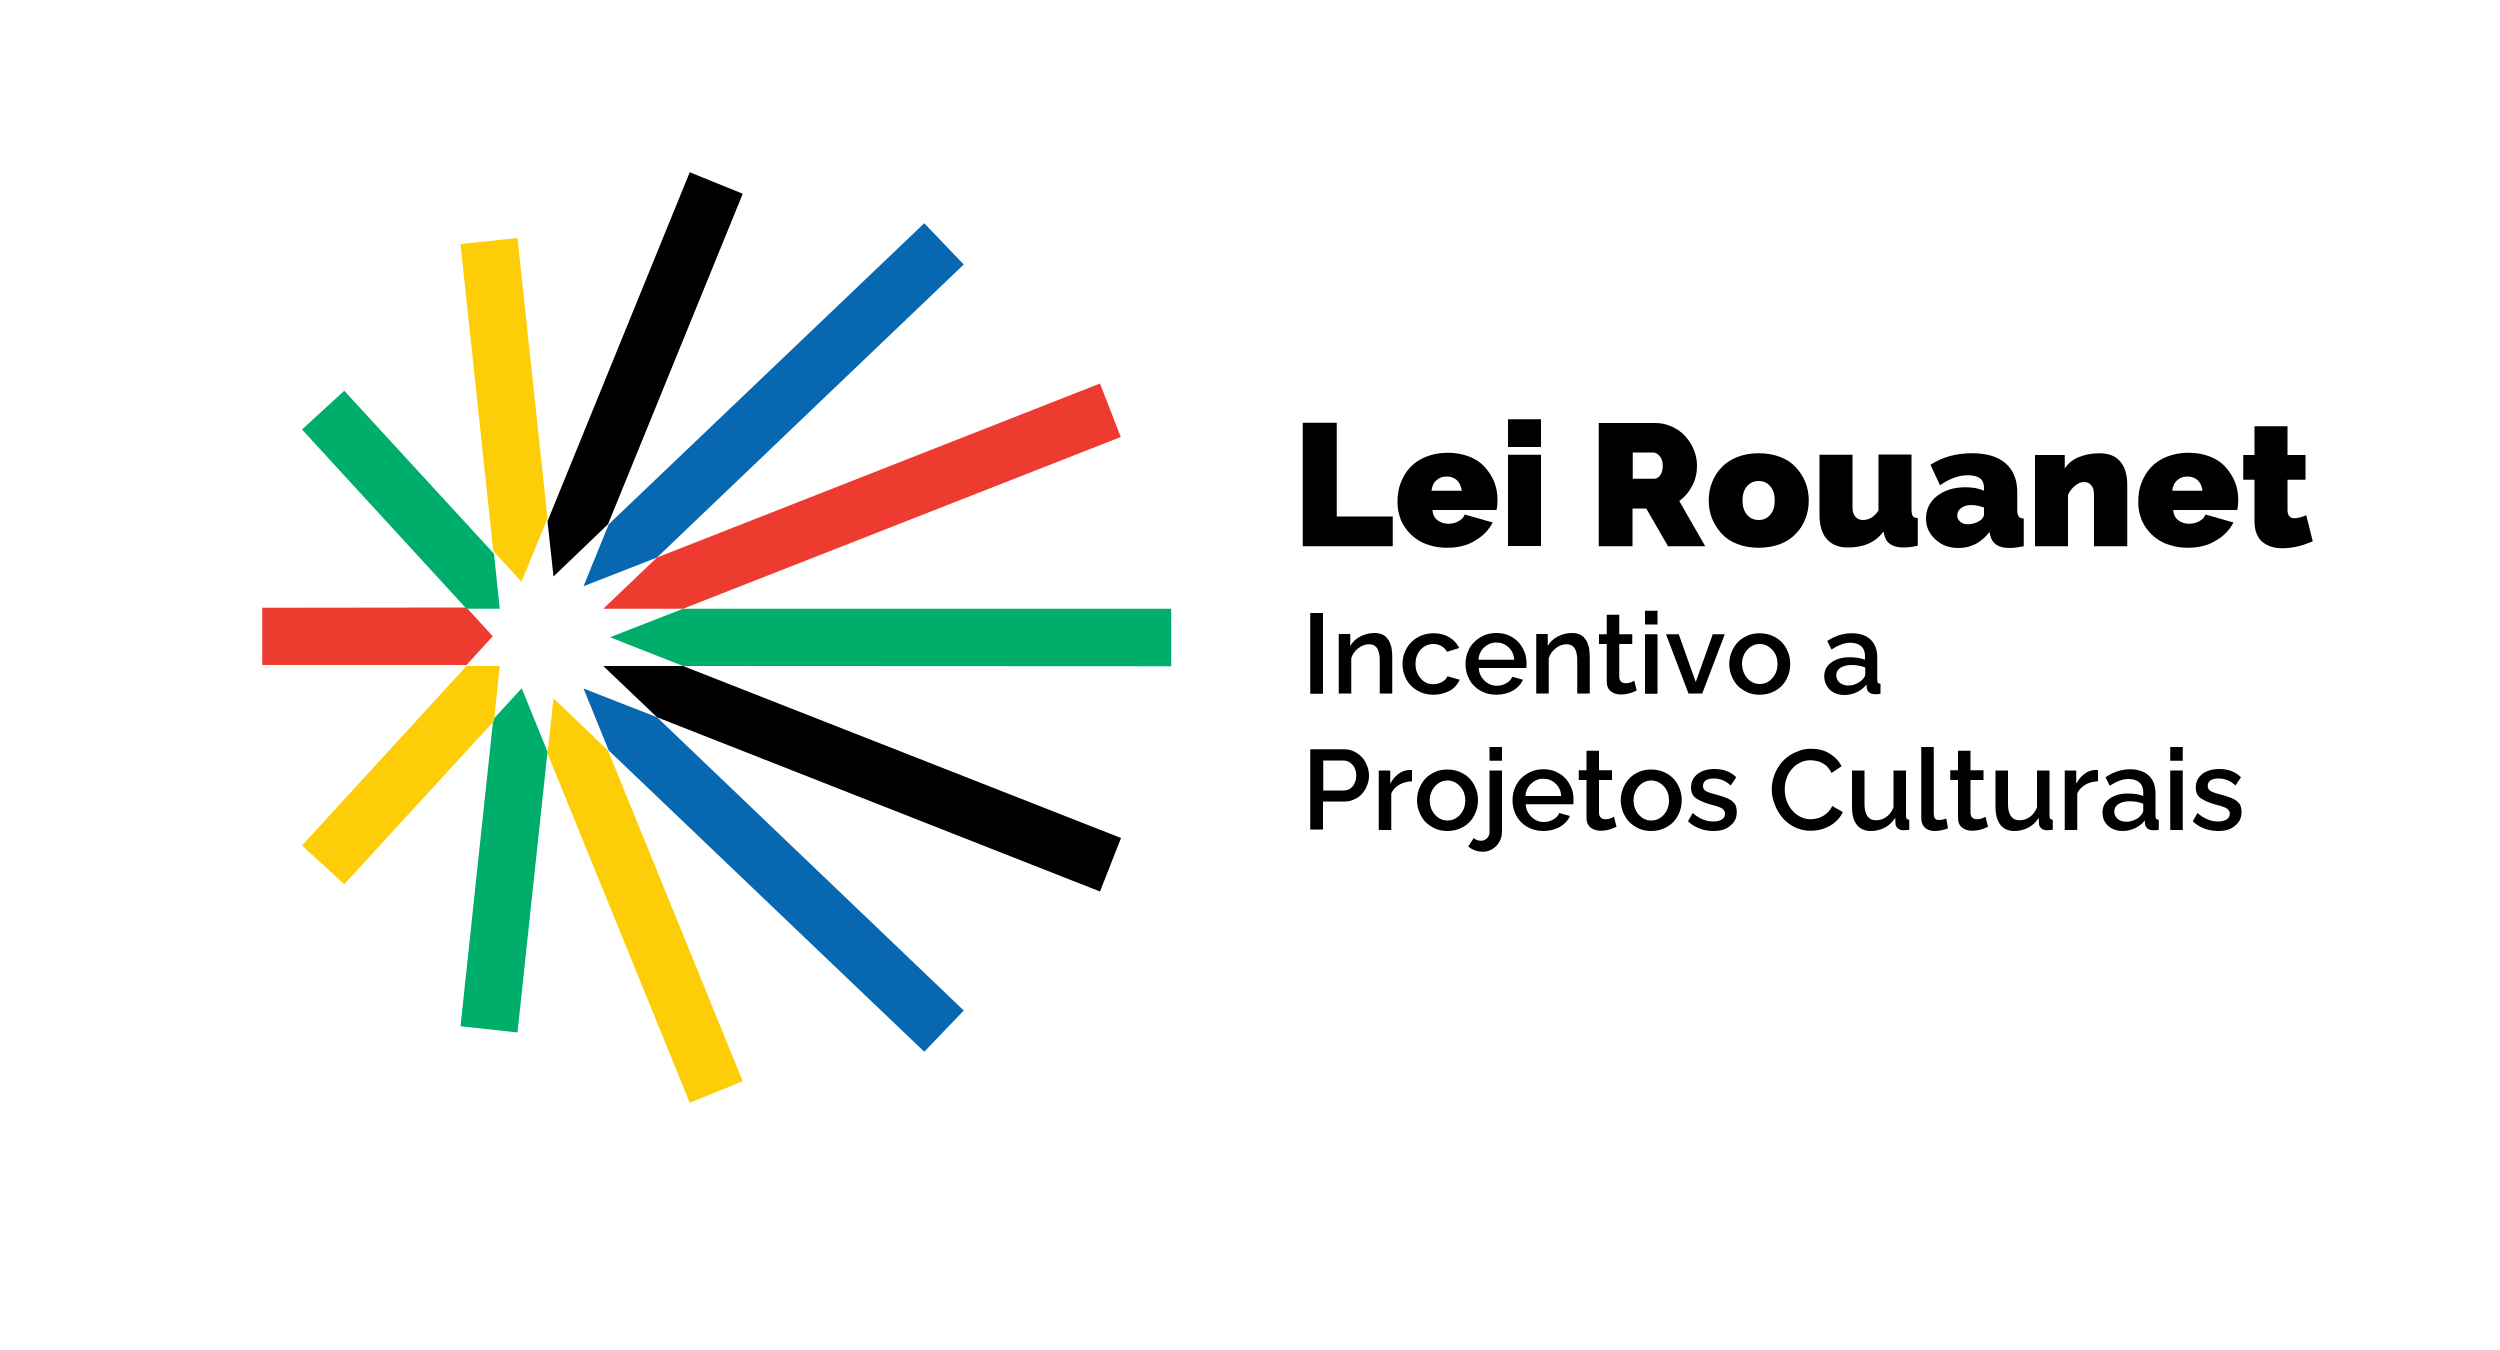 <?xml version="1.0" encoding="utf-8"?>
<!-- Generator: Adobe Illustrator 26.0.3, SVG Export Plug-In . SVG Version: 6.00 Build 0)  -->
<svg version="1.1" id="Layer_1" xmlns="http://www.w3.org/2000/svg" xmlns:xlink="http://www.w3.org/1999/xlink" x="0px" y="0px"
	 viewBox="0 0 100 54" style="enable-background:new 0 0 100 54;" xml:space="preserve">
<style type="text/css">
	.st0{fill:#00AE6B;}
	.st1{fill:#0767B1;}
	.st2{fill:#FDCE07;}
	.st3{fill:#EE3B2F;}
</style>
<polygon class="st0" points="21.26,25.52 21.27,25.49 21.26,25.47 "/>
<polygon class="st0" points="27.32,24.35 24.4,25.49 27.32,26.64 46.85,26.65 46.85,24.35 "/>
<polygon points="27.32,26.64 24.13,26.64 26.28,28.69 44,35.66 44.84,33.52 "/>
<polygon class="st1" points="26.28,28.69 23.34,27.54 24.35,30.02 36.97,42.07 38.55,40.42 "/>
<polygon class="st2" points="24.32,30.02 22.14,27.93 21.9,30.14 27.59,44.11 29.71,43.25 "/>
<polygon class="st0" points="19.73,28.77 18.42,41.05 20.7,41.3 21.9,30.07 20.87,27.53 "/>
<polygon class="st2" points="21.26,25.49 21.27,25.49 21.26,25.48 "/>
<polygon class="st2" points="18.66,26.64 12.08,33.82 13.77,35.37 19.76,28.84 19.99,26.64 "/>
<polygon class="st3" points="18.66,24.3 10.49,24.31 10.49,26.6 18.66,26.6 19.71,25.45 "/>
<polygon class="st0" points="21.26,25.5 21.26,25.5 21.27,25.49 "/>
<polygon class="st0" points="19.76,22.15 13.77,15.63 12.08,17.18 18.66,24.35 19.99,24.35 "/>
<polygon class="st2" points="21.9,20.73 20.7,9.52 18.42,9.76 19.73,22.04 20.86,23.27 "/>
<polygon points="24.32,20.97 29.71,7.75 27.59,6.89 21.9,20.85 22.14,23.06 "/>
<polygon class="st1" points="26.28,22.3 38.55,10.58 36.97,8.93 24.35,20.97 23.34,23.45 "/>
<polygon class="st3" points="44,15.34 26.28,22.3 24.13,24.35 27.32,24.35 44.83,17.48 "/>
<polygon points="52.11,21.85 52.11,16.91 53.47,16.91 53.47,20.66 55.71,20.66 55.71,21.85 "/>
<path d="M57.26,19.63h1.21c-0.02-0.18-0.09-0.32-0.19-0.42c-0.11-0.1-0.25-0.15-0.41-0.15c-0.17,0-0.31,0.05-0.41,0.15
	C57.34,19.31,57.28,19.45,57.26,19.63 M57.89,21.91c-0.25,0-0.49-0.03-0.7-0.1c-0.22-0.06-0.4-0.15-0.56-0.27
	c-0.16-0.11-0.29-0.25-0.4-0.4c-0.11-0.15-0.2-0.32-0.25-0.51c-0.06-0.18-0.08-0.37-0.08-0.57c0-0.27,0.04-0.52,0.13-0.75
	c0.09-0.23,0.21-0.44,0.38-0.62c0.17-0.18,0.38-0.32,0.63-0.42c0.26-0.1,0.54-0.16,0.86-0.16c0.32,0,0.6,0.05,0.86,0.15
	c0.26,0.1,0.47,0.24,0.63,0.42c0.16,0.18,0.29,0.38,0.38,0.6c0.09,0.23,0.13,0.47,0.13,0.72c0,0.13-0.01,0.27-0.04,0.4h-2.56
	c0.01,0.18,0.08,0.32,0.2,0.41c0.12,0.09,0.27,0.14,0.43,0.14c0.15,0,0.28-0.03,0.41-0.1c0.13-0.07,0.21-0.16,0.25-0.27l1.12,0.32
	c-0.16,0.3-0.39,0.54-0.7,0.72C58.69,21.82,58.32,21.91,57.89,21.91"/>
<path d="M60.32,18.19h1.32v3.65h-1.32V18.19z M60.32,16.77h1.32v1.11h-1.32V16.77z"/>
<path d="M65.31,19.15h0.86c0.09,0,0.17-0.05,0.24-0.14c0.07-0.1,0.1-0.22,0.1-0.38c0-0.16-0.04-0.29-0.12-0.38
	c-0.08-0.1-0.17-0.15-0.26-0.15h-0.82V19.15z M63.95,21.85v-4.93h2.27c0.23,0,0.45,0.05,0.67,0.15c0.21,0.1,0.39,0.23,0.53,0.39
	c0.14,0.16,0.26,0.34,0.34,0.55c0.08,0.2,0.12,0.41,0.12,0.62c0,0.29-0.06,0.55-0.19,0.8c-0.13,0.25-0.3,0.45-0.52,0.61l1.04,1.81
	h-1.49l-0.87-1.51h-0.55v1.51H63.95z"/>
<path d="M69.88,20.59c0.12,0.14,0.28,0.21,0.47,0.21c0.19,0,0.34-0.07,0.46-0.21c0.12-0.14,0.18-0.33,0.18-0.57
	c0-0.24-0.06-0.43-0.18-0.57c-0.12-0.14-0.27-0.21-0.46-0.21c-0.19,0-0.35,0.07-0.47,0.21c-0.12,0.14-0.18,0.33-0.18,0.57
	C69.7,20.26,69.76,20.45,69.88,20.59 M68.35,20.02c0-0.25,0.04-0.5,0.13-0.72c0.09-0.23,0.21-0.43,0.38-0.6
	c0.16-0.18,0.37-0.31,0.63-0.42c0.26-0.1,0.54-0.15,0.86-0.15c0.32,0,0.6,0.05,0.86,0.15c0.26,0.1,0.47,0.24,0.63,0.42
	c0.16,0.17,0.29,0.38,0.38,0.6c0.09,0.23,0.13,0.47,0.13,0.72c0,0.25-0.04,0.49-0.13,0.72c-0.09,0.23-0.21,0.43-0.38,0.6
	c-0.16,0.18-0.37,0.32-0.63,0.42c-0.26,0.1-0.55,0.15-0.86,0.15c-0.32,0-0.6-0.05-0.86-0.15c-0.26-0.1-0.47-0.24-0.63-0.42
	c-0.16-0.18-0.29-0.38-0.38-0.6C68.39,20.51,68.35,20.27,68.35,20.02"/>
<path d="M72.78,20.59v-2.4h1.32v2.1c0,0.16,0.03,0.28,0.11,0.37c0.07,0.09,0.17,0.14,0.3,0.14c0.25,0,0.46-0.12,0.63-0.38v-2.24
	h1.32v2.2c0,0.12,0.02,0.21,0.05,0.26c0.04,0.05,0.1,0.08,0.2,0.08v1.11c-0.23,0.05-0.41,0.07-0.56,0.07
	c-0.45,0-0.71-0.17-0.78-0.51l-0.03-0.13c-0.32,0.43-0.79,0.64-1.42,0.64c-0.37,0-0.65-0.11-0.85-0.34
	C72.88,21.35,72.78,21.02,72.78,20.59"/>
<path d="M79.19,20.83c0.11-0.07,0.17-0.16,0.17-0.26V20.3c-0.18-0.06-0.35-0.1-0.51-0.1c-0.16,0-0.29,0.04-0.4,0.12
	c-0.11,0.08-0.16,0.18-0.16,0.3c0,0.1,0.04,0.18,0.12,0.25c0.08,0.07,0.18,0.1,0.31,0.1C78.89,20.97,79.05,20.92,79.19,20.83
	 M77.04,20.74c0-0.37,0.15-0.67,0.44-0.9c0.3-0.23,0.67-0.35,1.14-0.35c0.3,0,0.55,0.05,0.74,0.14v-0.11c0-0.17-0.05-0.3-0.15-0.38
	c-0.1-0.08-0.26-0.13-0.48-0.13c-0.2,0-0.38,0.03-0.56,0.1c-0.18,0.06-0.37,0.16-0.57,0.3l-0.38-0.82c0.48-0.31,1.03-0.46,1.65-0.46
	c0.59,0,1.04,0.13,1.35,0.4c0.31,0.27,0.47,0.65,0.47,1.16v0.71c0,0.12,0.02,0.21,0.06,0.26c0.04,0.05,0.1,0.08,0.2,0.08v1.11
	c-0.2,0.04-0.39,0.07-0.56,0.07c-0.45,0-0.71-0.17-0.78-0.51l-0.03-0.13c-0.33,0.43-0.75,0.64-1.24,0.64
	c-0.37,0-0.67-0.11-0.91-0.33C77.17,21.36,77.04,21.08,77.04,20.74"/>
<path d="M85.08,21.85h-1.32v-2.06c0-0.17-0.04-0.3-0.11-0.38c-0.08-0.09-0.17-0.13-0.29-0.13c-0.12,0-0.24,0.05-0.36,0.15
	c-0.12,0.1-0.22,0.22-0.28,0.37v2.05H81.4v-3.65h1.19v0.54c0.13-0.2,0.31-0.35,0.55-0.45c0.24-0.1,0.51-0.16,0.83-0.16
	c0.16,0,0.3,0.02,0.43,0.06c0.12,0.04,0.23,0.1,0.31,0.17c0.08,0.07,0.14,0.15,0.2,0.24c0.05,0.08,0.09,0.18,0.12,0.29
	c0.03,0.11,0.04,0.2,0.05,0.29c0.01,0.09,0.01,0.18,0.01,0.27V21.85z"/>
<path d="M86.89,19.63h1.21c-0.02-0.18-0.09-0.32-0.19-0.42c-0.11-0.1-0.25-0.15-0.41-0.15c-0.17,0-0.31,0.05-0.41,0.15
	C86.97,19.31,86.91,19.45,86.89,19.63 M87.52,21.91c-0.25,0-0.49-0.03-0.7-0.1c-0.22-0.06-0.4-0.15-0.56-0.27
	c-0.16-0.11-0.29-0.25-0.4-0.4c-0.11-0.15-0.2-0.32-0.25-0.51c-0.06-0.18-0.08-0.37-0.08-0.57c0-0.27,0.04-0.52,0.13-0.75
	c0.09-0.23,0.21-0.44,0.38-0.62c0.17-0.18,0.38-0.32,0.63-0.42c0.26-0.1,0.54-0.16,0.86-0.16c0.32,0,0.6,0.05,0.86,0.15
	c0.26,0.1,0.47,0.24,0.63,0.42c0.16,0.18,0.29,0.38,0.38,0.6c0.09,0.23,0.13,0.47,0.13,0.72c0,0.13-0.01,0.27-0.04,0.4h-2.56
	c0.01,0.18,0.08,0.32,0.2,0.41c0.12,0.09,0.27,0.14,0.43,0.14c0.15,0,0.28-0.03,0.41-0.1c0.13-0.07,0.21-0.16,0.25-0.27l1.12,0.32
	c-0.16,0.3-0.39,0.54-0.7,0.72C88.32,21.82,87.95,21.91,87.52,21.91"/>
<path d="M92.51,21.65c-0.43,0.19-0.83,0.28-1.22,0.28c-0.16,0-0.3-0.02-0.43-0.06c-0.13-0.04-0.24-0.1-0.35-0.18
	c-0.1-0.08-0.18-0.19-0.24-0.33c-0.06-0.14-0.09-0.31-0.09-0.5v-1.67h-0.45v-0.99h0.45v-1.15h1.32v1.15h0.72v0.99h-0.72v1.21
	c0,0.22,0.1,0.33,0.28,0.33c0.12,0,0.28-0.04,0.47-0.12L92.51,21.65z"/>
<rect x="52.41" y="24.52" width="0.51" height="3.23"/>
<path d="M55.69,27.74h-0.5v-1.33c0-0.22-0.04-0.38-0.11-0.49c-0.07-0.1-0.18-0.15-0.32-0.15c-0.14,0-0.29,0.05-0.43,0.16
	c-0.14,0.11-0.23,0.24-0.28,0.4v1.41h-0.5v-2.38h0.46v0.48c0.09-0.16,0.22-0.29,0.4-0.38c0.17-0.09,0.36-0.14,0.57-0.14
	c0.11,0,0.21,0.02,0.29,0.05c0.08,0.03,0.15,0.08,0.2,0.14c0.05,0.06,0.1,0.13,0.13,0.21c0.03,0.08,0.06,0.17,0.07,0.26
	c0.01,0.09,0.02,0.19,0.02,0.3V27.74z"/>
<path d="M57.33,27.79c-0.24,0-0.46-0.06-0.64-0.17c-0.19-0.11-0.34-0.26-0.44-0.45c-0.1-0.19-0.15-0.39-0.15-0.61
	c0-0.17,0.03-0.33,0.09-0.47c0.06-0.15,0.14-0.28,0.25-0.39c0.1-0.11,0.24-0.2,0.39-0.27c0.15-0.06,0.32-0.1,0.51-0.1
	c0.24,0,0.45,0.05,0.63,0.16c0.18,0.11,0.31,0.25,0.4,0.43l-0.49,0.15c-0.06-0.1-0.13-0.18-0.23-0.23c-0.1-0.06-0.21-0.08-0.32-0.08
	c-0.2,0-0.37,0.08-0.51,0.23c-0.13,0.15-0.2,0.34-0.2,0.57c0,0.23,0.07,0.42,0.21,0.58c0.14,0.16,0.31,0.23,0.5,0.23
	c0.12,0,0.24-0.03,0.35-0.09c0.11-0.06,0.18-0.14,0.22-0.23l0.49,0.14c-0.08,0.18-0.21,0.33-0.4,0.44
	C57.79,27.73,57.58,27.79,57.33,27.79"/>
<path d="M59.14,26.39h1.43c-0.02-0.21-0.09-0.37-0.23-0.5c-0.14-0.13-0.3-0.19-0.49-0.19c-0.19,0-0.35,0.07-0.49,0.2
	C59.23,26.02,59.15,26.19,59.14,26.39 M59.85,27.79c-0.24,0-0.46-0.06-0.65-0.17c-0.19-0.11-0.33-0.26-0.43-0.45
	c-0.1-0.18-0.15-0.39-0.15-0.61c0-0.17,0.03-0.33,0.09-0.48c0.06-0.15,0.14-0.28,0.25-0.39c0.11-0.11,0.24-0.2,0.39-0.27
	c0.16-0.07,0.33-0.1,0.51-0.1c0.18,0,0.35,0.03,0.5,0.1c0.15,0.07,0.28,0.16,0.38,0.27c0.1,0.11,0.18,0.24,0.24,0.39
	s0.08,0.3,0.08,0.46c0,0.04,0,0.1-0.01,0.18h-1.9c0.01,0.21,0.09,0.37,0.23,0.51c0.14,0.13,0.3,0.2,0.49,0.2
	c0.14,0,0.26-0.03,0.38-0.1c0.12-0.07,0.2-0.15,0.24-0.26l0.43,0.12c-0.08,0.18-0.22,0.33-0.41,0.44
	C60.32,27.73,60.1,27.79,59.85,27.79"/>
<path d="M63.59,27.74h-0.5v-1.33c0-0.22-0.04-0.38-0.11-0.49c-0.07-0.1-0.18-0.15-0.32-0.15c-0.14,0-0.29,0.05-0.43,0.16
	c-0.14,0.11-0.23,0.24-0.28,0.4v1.41h-0.5v-2.38h0.46v0.48c0.09-0.16,0.22-0.29,0.4-0.38c0.17-0.09,0.36-0.14,0.57-0.14
	c0.11,0,0.21,0.02,0.29,0.05c0.08,0.03,0.15,0.08,0.2,0.14c0.05,0.06,0.1,0.13,0.13,0.21c0.03,0.08,0.06,0.17,0.07,0.26
	c0.01,0.09,0.02,0.19,0.02,0.3V27.74z"/>
<path d="M65.47,27.62c-0.22,0.11-0.43,0.16-0.62,0.16c-0.17,0-0.31-0.04-0.42-0.13c-0.11-0.09-0.16-0.22-0.16-0.4v-1.49h-0.31v-0.39
	h0.31v-0.78h0.5v0.78h0.52v0.39h-0.52v1.33c0.01,0.08,0.03,0.14,0.08,0.18c0.04,0.04,0.1,0.06,0.18,0.06c0.11,0,0.22-0.03,0.34-0.1
	L65.47,27.62z"/>
<path d="M65.8,25.37h0.5v2.38h-0.5V25.37z M65.8,24.43h0.5v0.55h-0.5V24.43z"/>
<polygon points="67.54,27.74 66.64,25.37 67.15,25.37 67.83,27.28 68.51,25.37 68.99,25.37 68.09,27.74 "/>
<path d="M69.89,27.13c0.14,0.15,0.3,0.23,0.5,0.23c0.2,0,0.37-0.08,0.5-0.23c0.14-0.15,0.21-0.35,0.21-0.57
	c0-0.23-0.07-0.42-0.21-0.57c-0.14-0.15-0.31-0.23-0.5-0.23c-0.2,0-0.36,0.08-0.5,0.23c-0.14,0.16-0.21,0.35-0.21,0.57
	C69.69,26.79,69.76,26.98,69.89,27.13 M69.26,27.03c-0.06-0.15-0.09-0.31-0.09-0.47c0-0.16,0.03-0.32,0.09-0.47
	c0.06-0.15,0.14-0.28,0.24-0.39c0.1-0.11,0.23-0.2,0.39-0.27c0.15-0.07,0.32-0.1,0.5-0.1c0.24,0,0.45,0.06,0.64,0.17
	c0.19,0.11,0.33,0.26,0.43,0.45c0.1,0.19,0.15,0.39,0.15,0.61c0,0.22-0.05,0.42-0.15,0.61c-0.1,0.19-0.24,0.34-0.43,0.45
	c-0.19,0.11-0.4,0.17-0.64,0.17c-0.18,0-0.35-0.03-0.5-0.1c-0.15-0.07-0.28-0.16-0.39-0.27C69.4,27.31,69.32,27.18,69.26,27.03"/>
<path d="M74.49,27.19c0.08-0.08,0.12-0.15,0.12-0.22V26.7c-0.18-0.07-0.36-0.1-0.55-0.1c-0.18,0-0.33,0.04-0.44,0.11
	c-0.11,0.07-0.17,0.17-0.17,0.3c0,0.11,0.04,0.21,0.13,0.29c0.09,0.08,0.21,0.12,0.36,0.12c0.1,0,0.21-0.02,0.31-0.07
	C74.34,27.31,74.42,27.26,74.49,27.19 M72.97,27.05c0-0.23,0.09-0.41,0.28-0.55c0.19-0.14,0.43-0.21,0.73-0.21
	c0.24,0,0.45,0.03,0.62,0.1v-0.15c0-0.17-0.05-0.3-0.15-0.39c-0.1-0.09-0.25-0.14-0.43-0.14c-0.13,0-0.25,0.02-0.37,0.07
	c-0.12,0.04-0.25,0.11-0.39,0.2l-0.17-0.34c0.31-0.21,0.64-0.31,0.98-0.31c0.32,0,0.57,0.08,0.75,0.25
	c0.18,0.17,0.27,0.41,0.27,0.72v0.89c0,0.06,0.01,0.1,0.03,0.12c0.02,0.03,0.05,0.04,0.1,0.04v0.4c-0.08,0.02-0.15,0.02-0.21,0.02
	c-0.1,0-0.18-0.02-0.24-0.07c-0.06-0.05-0.09-0.11-0.1-0.18l-0.01-0.14c-0.1,0.13-0.23,0.23-0.39,0.31
	c-0.16,0.07-0.32,0.11-0.49,0.11c-0.24,0-0.43-0.07-0.59-0.21C73.05,27.44,72.97,27.26,72.97,27.05"/>
<path d="M52.92,31.62h0.84c0.14,0,0.26-0.06,0.35-0.17c0.09-0.11,0.14-0.26,0.14-0.43c0-0.17-0.05-0.32-0.15-0.43
	c-0.1-0.11-0.22-0.17-0.36-0.17h-0.81V31.62z M52.41,33.19v-3.22h1.35c0.19,0,0.36,0.05,0.51,0.15c0.16,0.1,0.28,0.23,0.36,0.39
	s0.13,0.33,0.13,0.5c0,0.14-0.02,0.27-0.07,0.39c-0.05,0.13-0.11,0.24-0.2,0.34c-0.08,0.1-0.19,0.18-0.31,0.23
	c-0.12,0.06-0.25,0.09-0.39,0.09h-0.87v1.12H52.41z"/>
<path d="M56.49,31.25c-0.2,0.01-0.37,0.05-0.52,0.14c-0.15,0.09-0.26,0.2-0.32,0.36v1.45h-0.5v-2.38h0.46v0.53
	c0.08-0.16,0.19-0.29,0.32-0.39c0.13-0.1,0.27-0.15,0.42-0.16c0.06,0,0.11,0,0.13,0V31.25z"/>
<path d="M57.4,32.59c0.14,0.15,0.3,0.23,0.5,0.23c0.2,0,0.36-0.08,0.5-0.23s0.21-0.35,0.21-0.57c0-0.23-0.07-0.42-0.21-0.57
	c-0.14-0.15-0.31-0.23-0.5-0.23c-0.2,0-0.36,0.08-0.5,0.23c-0.14,0.16-0.21,0.35-0.21,0.57C57.19,32.24,57.26,32.43,57.4,32.59
	 M56.77,32.48c-0.06-0.15-0.09-0.31-0.09-0.47c0-0.16,0.03-0.32,0.09-0.47c0.06-0.15,0.14-0.28,0.24-0.39
	c0.1-0.11,0.23-0.2,0.39-0.27c0.15-0.07,0.32-0.1,0.5-0.1c0.24,0,0.45,0.06,0.64,0.17c0.19,0.11,0.33,0.26,0.43,0.45
	c0.1,0.19,0.15,0.39,0.15,0.61c0,0.22-0.05,0.42-0.15,0.61c-0.1,0.19-0.24,0.34-0.43,0.45c-0.19,0.11-0.4,0.17-0.64,0.17
	c-0.18,0-0.35-0.03-0.5-0.1c-0.15-0.07-0.28-0.16-0.39-0.27C56.91,32.76,56.83,32.63,56.77,32.48"/>
<path d="M59.58,29.88h0.5v0.55h-0.5V29.88z M58.73,33.86l0.22-0.34c0.07,0.07,0.17,0.11,0.29,0.11c0.09,0,0.17-0.03,0.24-0.1
	c0.07-0.07,0.1-0.15,0.1-0.25v-2.46h0.5v2.43c0,0.24-0.08,0.43-0.23,0.59c-0.15,0.15-0.33,0.23-0.55,0.23
	C59.07,34.06,58.88,33.99,58.73,33.86"/>
<path d="M61.02,31.84h1.43c-0.02-0.21-0.09-0.37-0.23-0.5c-0.14-0.13-0.3-0.19-0.49-0.19c-0.19,0-0.35,0.07-0.49,0.2
	C61.11,31.47,61.03,31.64,61.02,31.84 M61.73,33.24c-0.24,0-0.46-0.06-0.65-0.17c-0.19-0.11-0.33-0.26-0.43-0.45
	c-0.1-0.18-0.15-0.39-0.15-0.61c0-0.17,0.03-0.33,0.09-0.48c0.06-0.15,0.14-0.28,0.25-0.39c0.11-0.11,0.24-0.2,0.39-0.27
	c0.16-0.07,0.33-0.1,0.51-0.1c0.18,0,0.35,0.03,0.5,0.1c0.15,0.07,0.28,0.16,0.38,0.27c0.1,0.11,0.18,0.24,0.24,0.39
	s0.08,0.3,0.08,0.46c0,0.04,0,0.1-0.01,0.18h-1.9c0.01,0.21,0.09,0.37,0.23,0.51c0.14,0.13,0.3,0.2,0.49,0.2
	c0.14,0,0.26-0.03,0.38-0.1c0.12-0.07,0.2-0.15,0.24-0.26l0.43,0.12c-0.08,0.18-0.22,0.33-0.41,0.44
	C62.2,33.18,61.98,33.24,61.73,33.24"/>
<path d="M64.66,33.07c-0.22,0.11-0.43,0.16-0.62,0.16c-0.17,0-0.31-0.04-0.42-0.13c-0.11-0.09-0.16-0.22-0.16-0.4V31.2h-0.31v-0.39
	h0.31v-0.78h0.5v0.78h0.52v0.39h-0.52v1.33c0.01,0.08,0.03,0.14,0.08,0.18c0.04,0.04,0.1,0.06,0.18,0.06c0.11,0,0.22-0.03,0.34-0.1
	L64.66,33.07z"/>
<path d="M65.55,32.59c0.14,0.15,0.3,0.23,0.5,0.23c0.2,0,0.37-0.08,0.5-0.23c0.14-0.15,0.21-0.35,0.21-0.57
	c0-0.23-0.07-0.42-0.21-0.57c-0.14-0.15-0.31-0.23-0.5-0.23c-0.2,0-0.36,0.08-0.5,0.23c-0.14,0.16-0.21,0.35-0.21,0.57
	C65.35,32.24,65.41,32.43,65.55,32.59 M64.92,32.48c-0.06-0.15-0.09-0.31-0.09-0.47c0-0.16,0.03-0.32,0.09-0.47
	c0.06-0.15,0.14-0.28,0.24-0.39c0.1-0.11,0.23-0.2,0.39-0.27c0.15-0.07,0.32-0.1,0.5-0.1c0.24,0,0.45,0.06,0.64,0.17
	c0.19,0.11,0.33,0.26,0.43,0.45c0.1,0.19,0.15,0.39,0.15,0.61c0,0.22-0.05,0.42-0.15,0.61c-0.1,0.19-0.24,0.34-0.43,0.45
	c-0.19,0.11-0.4,0.17-0.64,0.17c-0.18,0-0.35-0.03-0.5-0.1c-0.15-0.07-0.28-0.16-0.39-0.27C65.06,32.76,64.98,32.63,64.92,32.48"/>
<path d="M68.55,33.24c-0.2,0-0.39-0.03-0.57-0.1c-0.18-0.07-0.33-0.16-0.46-0.29l0.19-0.33c0.26,0.23,0.54,0.34,0.82,0.34
	c0.14,0,0.26-0.03,0.34-0.08c0.09-0.05,0.13-0.13,0.13-0.23c0-0.02,0-0.05-0.01-0.07c0-0.02-0.01-0.04-0.03-0.06
	c-0.01-0.02-0.02-0.03-0.04-0.05c-0.01-0.01-0.03-0.02-0.05-0.04c-0.02-0.01-0.05-0.02-0.06-0.03c-0.02-0.01-0.05-0.02-0.08-0.03
	c-0.04-0.01-0.07-0.02-0.09-0.03c-0.02-0.01-0.06-0.02-0.11-0.03c-0.05-0.01-0.08-0.02-0.11-0.03c-0.14-0.04-0.25-0.08-0.34-0.12
	c-0.09-0.04-0.16-0.08-0.24-0.13c-0.07-0.05-0.12-0.11-0.15-0.18c-0.03-0.07-0.05-0.15-0.05-0.25c0-0.23,0.09-0.4,0.26-0.54
	c0.17-0.13,0.4-0.2,0.68-0.2c0.36,0,0.65,0.11,0.87,0.33l-0.22,0.33c-0.2-0.19-0.43-0.28-0.68-0.28c-0.12,0-0.23,0.02-0.31,0.07
	c-0.08,0.05-0.12,0.12-0.12,0.23c0,0.04,0.01,0.07,0.02,0.1c0.01,0.03,0.03,0.05,0.05,0.07c0.02,0.02,0.06,0.04,0.1,0.06
	c0.05,0.02,0.09,0.04,0.13,0.05c0.04,0.01,0.1,0.03,0.18,0.05c0.07,0.02,0.13,0.04,0.17,0.05c0.05,0.01,0.1,0.03,0.16,0.05
	c0.06,0.02,0.1,0.04,0.14,0.05c0.04,0.02,0.08,0.04,0.12,0.06c0.04,0.02,0.08,0.05,0.1,0.07c0.03,0.02,0.05,0.05,0.08,0.08
	c0.03,0.03,0.05,0.06,0.06,0.1c0.01,0.03,0.02,0.07,0.03,0.11c0.01,0.04,0.01,0.09,0.01,0.14c0,0.23-0.08,0.41-0.25,0.54
	C69.06,33.17,68.83,33.24,68.55,33.24"/>
<path d="M72.44,29.95c0.28,0,0.53,0.06,0.74,0.19c0.21,0.13,0.38,0.3,0.48,0.51l-0.4,0.27c-0.04-0.09-0.1-0.17-0.16-0.24
	c-0.06-0.07-0.14-0.12-0.21-0.16c-0.08-0.04-0.15-0.07-0.23-0.08c-0.08-0.02-0.16-0.03-0.24-0.03c-0.13,0-0.25,0.02-0.36,0.07
	c-0.11,0.05-0.21,0.11-0.29,0.18c-0.08,0.08-0.15,0.16-0.21,0.26c-0.06,0.1-0.1,0.21-0.13,0.32c-0.03,0.11-0.04,0.22-0.04,0.34
	c0,0.21,0.04,0.4,0.13,0.58c0.09,0.18,0.21,0.33,0.37,0.44c0.16,0.11,0.34,0.17,0.53,0.17c0.11,0,0.22-0.02,0.33-0.05
	c0.1-0.04,0.21-0.09,0.31-0.18c0.1-0.08,0.17-0.18,0.23-0.3l0.42,0.24c-0.06,0.15-0.17,0.29-0.31,0.41c-0.14,0.12-0.3,0.2-0.47,0.26
	c-0.17,0.06-0.34,0.08-0.52,0.08c-0.22,0-0.43-0.05-0.62-0.14c-0.19-0.1-0.36-0.22-0.49-0.38c-0.13-0.16-0.24-0.33-0.31-0.53
	c-0.08-0.2-0.12-0.4-0.12-0.6c0-0.16,0.02-0.31,0.07-0.47c0.04-0.15,0.11-0.3,0.2-0.44c0.09-0.14,0.19-0.26,0.32-0.36
	c0.12-0.1,0.27-0.19,0.44-0.25C72.07,29.98,72.24,29.95,72.44,29.95"/>
<path d="M74.08,32.27v-1.45h0.5v1.35c0,0.21,0.04,0.37,0.12,0.48c0.08,0.11,0.19,0.16,0.34,0.16c0.15,0,0.28-0.04,0.41-0.13
	c0.13-0.09,0.22-0.22,0.29-0.38v-1.48h0.5v1.81c0,0.06,0.01,0.1,0.03,0.12c0.02,0.02,0.06,0.04,0.1,0.04v0.4
	c-0.09,0.01-0.16,0.02-0.22,0.02c-0.09,0-0.17-0.02-0.23-0.07c-0.06-0.05-0.1-0.11-0.1-0.19l-0.01-0.24
	c-0.11,0.17-0.24,0.3-0.41,0.39c-0.17,0.09-0.36,0.14-0.56,0.14c-0.25,0-0.43-0.08-0.56-0.24C74.14,32.83,74.08,32.59,74.08,32.27"
	/>
<path d="M76.85,29.88h0.5v2.63c0,0.11,0.02,0.19,0.05,0.23c0.03,0.04,0.08,0.06,0.14,0.06c0.11,0,0.22-0.02,0.31-0.06l0.07,0.39
	c-0.07,0.03-0.16,0.06-0.26,0.08c-0.1,0.02-0.19,0.03-0.27,0.03c-0.17,0-0.31-0.05-0.4-0.14c-0.1-0.1-0.14-0.23-0.14-0.4V29.88z"/>
<path d="M79.52,33.07c-0.22,0.11-0.43,0.16-0.62,0.16c-0.17,0-0.31-0.04-0.42-0.13c-0.11-0.09-0.16-0.22-0.16-0.4V31.2h-0.31v-0.39
	h0.31v-0.78h0.5v0.78h0.52v0.39h-0.52v1.33c0.01,0.08,0.03,0.14,0.08,0.18c0.04,0.04,0.1,0.06,0.18,0.06c0.11,0,0.22-0.03,0.34-0.1
	L79.52,33.07z"/>
<path d="M79.82,32.27v-1.45h0.5v1.35c0,0.21,0.04,0.37,0.12,0.48c0.08,0.11,0.19,0.16,0.34,0.16c0.15,0,0.28-0.04,0.41-0.13
	c0.13-0.09,0.22-0.22,0.29-0.38v-1.48h0.5v1.81c0,0.06,0.01,0.1,0.03,0.12c0.02,0.02,0.06,0.04,0.1,0.04v0.4
	c-0.09,0.01-0.16,0.02-0.22,0.02c-0.09,0-0.17-0.02-0.23-0.07c-0.06-0.05-0.1-0.11-0.1-0.19l-0.01-0.24
	c-0.11,0.17-0.24,0.3-0.41,0.39c-0.17,0.09-0.36,0.14-0.56,0.14c-0.25,0-0.43-0.08-0.56-0.24C79.89,32.83,79.82,32.59,79.82,32.27"
	/>
<path d="M83.93,31.25c-0.2,0.01-0.37,0.05-0.52,0.14c-0.15,0.09-0.26,0.2-0.32,0.36v1.45h-0.5v-2.38h0.46v0.53
	c0.08-0.16,0.19-0.29,0.32-0.39c0.13-0.1,0.27-0.15,0.42-0.16c0.06,0,0.11,0,0.13,0V31.25z"/>
<path d="M85.61,32.64c0.08-0.08,0.12-0.15,0.12-0.22v-0.27c-0.18-0.07-0.36-0.1-0.55-0.1c-0.18,0-0.33,0.04-0.44,0.11
	c-0.11,0.07-0.17,0.17-0.17,0.3c0,0.11,0.04,0.21,0.13,0.29c0.09,0.08,0.21,0.12,0.36,0.12c0.1,0,0.21-0.02,0.31-0.07
	C85.46,32.77,85.55,32.71,85.61,32.64 M84.1,32.5c0-0.23,0.09-0.41,0.28-0.55c0.19-0.14,0.43-0.21,0.73-0.21
	c0.24,0,0.45,0.03,0.62,0.1v-0.15c0-0.17-0.05-0.3-0.15-0.39c-0.1-0.09-0.25-0.14-0.43-0.14c-0.13,0-0.25,0.02-0.37,0.07
	c-0.12,0.04-0.25,0.11-0.39,0.2l-0.17-0.34c0.31-0.21,0.64-0.32,0.98-0.32c0.32,0,0.57,0.09,0.75,0.25
	c0.18,0.17,0.27,0.41,0.27,0.72v0.89c0,0.06,0.01,0.1,0.03,0.12c0.02,0.03,0.05,0.04,0.1,0.04v0.4c-0.08,0.02-0.15,0.02-0.21,0.02
	c-0.1,0-0.18-0.02-0.24-0.07c-0.06-0.05-0.09-0.11-0.1-0.18l-0.01-0.14c-0.1,0.13-0.23,0.23-0.39,0.31
	c-0.16,0.07-0.32,0.11-0.49,0.11c-0.24,0-0.43-0.07-0.59-0.21C84.17,32.89,84.1,32.71,84.1,32.5"/>
<path d="M86.81,30.82h0.5v2.38h-0.5V30.82z M86.81,29.88h0.5v0.55h-0.5V29.88z"/>
<path d="M88.74,33.24c-0.2,0-0.39-0.03-0.57-0.1c-0.18-0.07-0.33-0.16-0.46-0.29l0.19-0.33c0.26,0.23,0.54,0.34,0.82,0.34
	c0.14,0,0.26-0.03,0.34-0.08c0.09-0.05,0.13-0.13,0.13-0.23c0-0.02,0-0.05-0.01-0.07c0-0.02-0.01-0.04-0.03-0.06
	c-0.01-0.02-0.02-0.03-0.04-0.05c-0.01-0.01-0.03-0.02-0.05-0.04c-0.02-0.01-0.05-0.02-0.06-0.03c-0.02-0.01-0.05-0.02-0.08-0.03
	c-0.04-0.01-0.07-0.02-0.09-0.03c-0.02-0.01-0.06-0.02-0.11-0.03c-0.05-0.01-0.08-0.02-0.11-0.03c-0.14-0.04-0.25-0.08-0.34-0.12
	c-0.09-0.04-0.16-0.08-0.24-0.13c-0.07-0.05-0.12-0.11-0.15-0.18c-0.03-0.07-0.05-0.15-0.05-0.25c0-0.23,0.09-0.4,0.26-0.54
	c0.17-0.13,0.4-0.2,0.68-0.2c0.36,0,0.65,0.11,0.87,0.33l-0.22,0.33c-0.2-0.19-0.43-0.28-0.68-0.28c-0.12,0-0.23,0.02-0.31,0.07
	c-0.08,0.05-0.12,0.12-0.12,0.23c0,0.04,0.01,0.07,0.02,0.1c0.01,0.03,0.03,0.05,0.05,0.07c0.02,0.02,0.06,0.04,0.1,0.06
	c0.05,0.02,0.09,0.04,0.13,0.05c0.04,0.01,0.1,0.03,0.18,0.05c0.07,0.02,0.13,0.04,0.17,0.05c0.05,0.01,0.1,0.03,0.16,0.05
	c0.06,0.02,0.1,0.04,0.14,0.05c0.04,0.02,0.08,0.04,0.12,0.06c0.04,0.02,0.08,0.05,0.1,0.07c0.03,0.02,0.05,0.05,0.08,0.08
	c0.03,0.03,0.05,0.06,0.06,0.1c0.01,0.03,0.02,0.07,0.03,0.11c0.01,0.04,0.01,0.09,0.01,0.14c0,0.23-0.08,0.41-0.25,0.54
	C89.25,33.17,89.03,33.24,88.74,33.24"/>
</svg>
